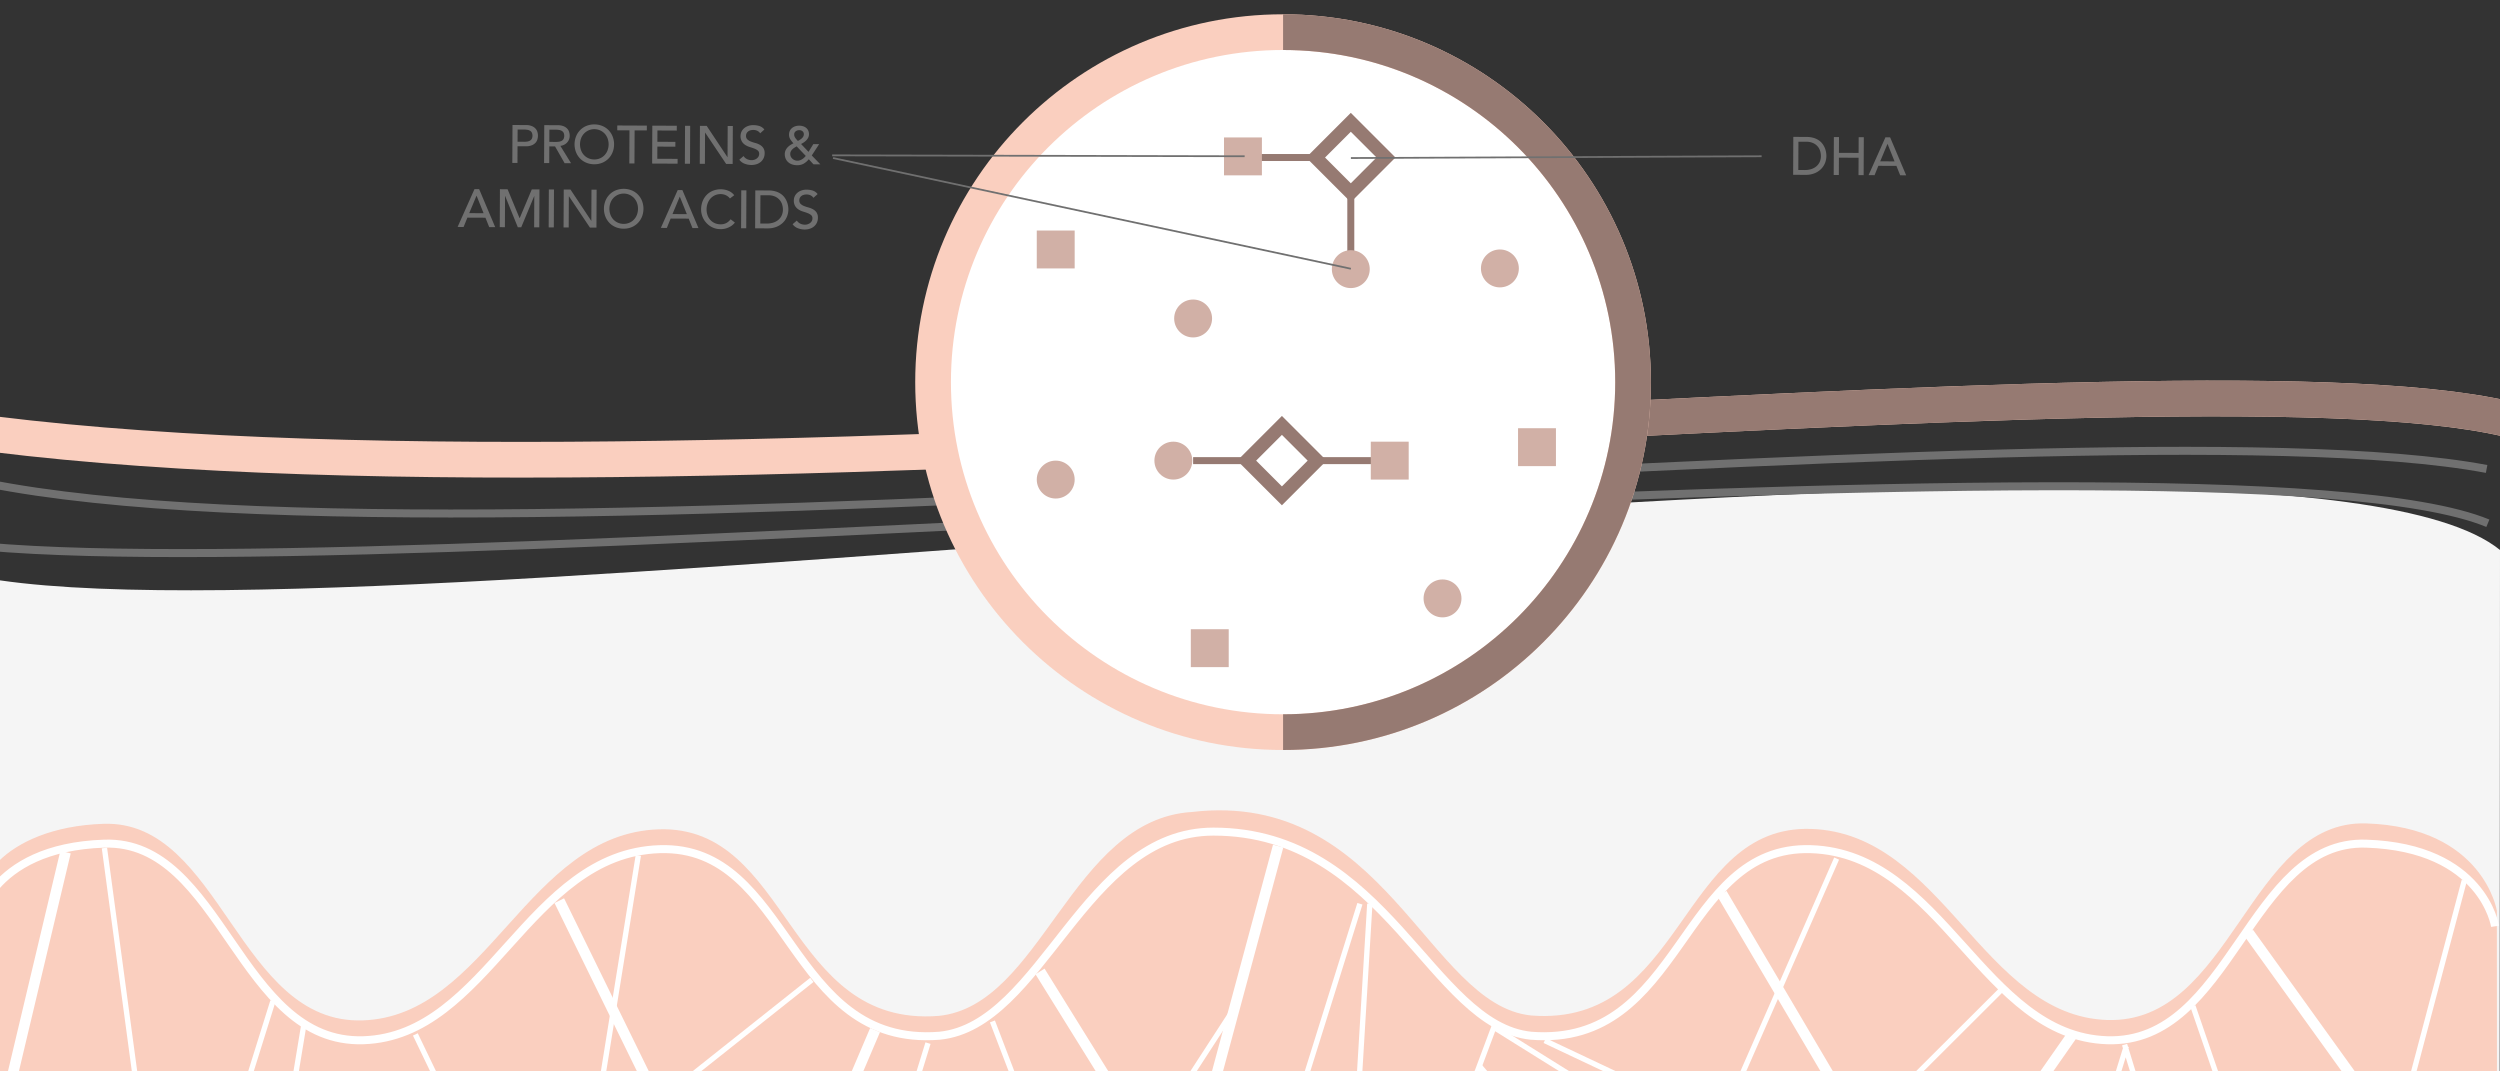 <?xml version="1.0"?>
<svg xmlns="http://www.w3.org/2000/svg" viewBox="0 0 1400 600" width="700" height="300">
  <rect x="0" y="0" width="1400" height="600" fill="#333333" stroke="none"/>
  <defs>
    <style>
      .a, .c, .d, .f, .g, .h, .i, .l, .p {
        fill: none;
      }

      .a, .i, .l {
        stroke: #967a72;
      }

      .a, .c, .d, .f, .g, .h, .i, .j, .l, .p {
        stroke-miterlimit: 10;
      }

      .a {
        stroke-width: 8.368px;
      }

      .b {
        fill: #f5f5f5;
      }

      .c, .j {
        stroke: #facfbf;
      }

      .c, .i, .j {
        stroke-width: 20px;
      }

      .d, .p {
        stroke: #707070;
      }

      .d, .h {
        stroke-width: 4.48px;
      }

      .e {
        fill: #facfbf;
      }

      .f, .g, .h {
        stroke: #fff;
      }

      .f {
        stroke-width: 5.973px;
      }

      .g {
        stroke-width: 2.987px;
      }

      .j, .m {
        fill: #fff;
      }

      .k {
        fill: #d1b0a6;
      }

      .l {
        stroke-width: 3.916px;
      }

      .n {
        fill: #967a72;
      }

      .o {
        fill: #707070;
      }
    </style>
  </defs>
  <title>Haut-EN-1400x600</title>
  <g>
    <path class="a" d="M1413,237c-173.433-50.643-998.181,57.827-1416.658,6.09"/>
    <path class="b" d="M0,325c247.486,35.998,1276-118,1400-17l-.214,344.312L0,644Z"/>
    <path class="c" d="M1413,237c-173.433-50.643-998.181,57.827-1416.658,6.09"/>
    <path class="d" d="M-7.911,306.111c260.629,23.162,1252.153-74.762,1401.117-13.088M-7.911,270.49c283.578,56.879,1175.933-50.144,1400.42-7.874"/>
    <path class="e" d="M1325.095,461.11c-65.675-2.136-75.373,112.354-145.029,110.088-69.654-2.265-92.225-104.604-165.857-106.999-73.635-2.395-71.354,111.236-156.8,104.472-57.587-5.856-81.864-126.639-189.96-113.959-67.6,4.19-84.133,108.326-141.72,114.181-85.446,6.764-83.165-106.867-156.8-104.472-73.632,2.395-96.203,104.733-165.857,106.999-69.657,2.266-79.354-112.225-145.029-110.089-28.733.935-48.133,10.406-58.618,20.766l.376,210.685c105.044-24.01,234.777-31.821,338.699-24.01,93.671,7.04,227.533,6.361,328.067-.784s276.116,8.224,378.072.561c103.922-7.811,248.655,0,353.699,24.01L1398.239,509.985S1390.77,463.247,1325.095,461.11Z"/>
    <g>
      <path class="f" d="M642.045,639.973l-59.633-95.968m-116.502,93.906,12.898,38.673m11.222-99.711-41.434,97.194m-53.78-3.13L313.198,504.361M-7,661,36.694,477.201"/>
      <path class="g" d="M602.133,693.235l-46.373-121.241M692.036,563.425,637.026,648.135l-14.098,44.649M503.958,630.616l31.158,60.458M327.036,667.99l30.413-188.907M331.716,646.372l122.934-97.638m65.034,35.407L491.228,676.653M232.598,579.283l43.068,89.491m-10.926-33.27M170.022,574.673l-15.544,94.101m-68.823,7.72L58.481,474.872m94.346,85.764-34.488,110.3"/>
    </g>
    <path class="h" d="M1397.239,518.74s-6.533-44.16-72.206-46.296c-65.675-2.136-75.376,112.354-145.029,110.088s-92.225-104.604-165.86-106.999S942.789,586.77,857.344,580.006C801.362,574.313,776.309,465.703,679.512,465.703c-72.523,0-95.758,108.447-153.342,114.303-85.446,6.765-83.165-106.867-156.8-104.472s-96.206,104.733-165.86,106.999S124.157,470.308,58.481,472.444c-65.673,2.136-72.206,46.296-72.206,46.296"/>
    <g>
      <path class="f" d="M1341.855,637.233l-82.615-114.83M1128.434,625.324l21.435,52.99m11.222-99.711-65.747,94.064m-29.467,0L964.266,500.416m-305.172,183.715,56.677-210.336"/>
      <path class="g" d="M1273.193,694.965,1228.037,563.425M1379.995,493.104l-38.14,144.13-55.682,56.002m-96.403-108.261,31.158,101.78M943.561,674.415l84.948-193.601m13.741,151.802,78.085-77.881m70.41,31.137-28.456,92.512m-297.248-95.662,98.361,46.474m-27.601,8.038-99.253-61.967L798.639,676.668M756.715,678.224l10.385-172.133m-5.547,0L710.467,669.475"/>
    </g>
    <line class="f" x1="895.707" y1="678.224" x2="827.567" y2="598.198"/>
    <path class="i" d="M1413,237c-92.187-26.919-368.396-8.882-669.796,6.154"/>
  </g>
  <circle class="j" cx="718.524" cy="214" r="196"/>
  <path class="i" d="M718.524,18c108.248,0,196,87.752,196,196s-87.752,196-196,196"/>
  <circle class="k" cx="839.942" cy="150.321" r="10.613"/>
  <g>
    <polyline class="l" points="756.449 158.332 756.449 88.206 705.601 88.206"/>
    <g>
      <rect class="m" x="742.505" y="74.262" width="27.888" height="27.888" transform="translate(159.188 560.725) rotate(-45)"/>
      <path class="n" d="M756.449,73.78l14.425,14.425L756.449,102.631,742.024,88.206l14.425-14.425m0-10.59-25.015,25.015,25.015,25.015,25.015-25.015-25.015-25.015Z"/>
    </g>
    <rect class="k" x="685.445" y="76.969" width="21.226" height="21.226"/>
    <circle class="k" cx="756.449" cy="150.717" r="10.613"/>
  </g>
  <g>
    <polyline class="l" points="778.257 257.95 717.866 257.95 668.146 257.95"/>
    <circle class="k" cx="657.081" cy="257.95" r="10.613"/>
    <rect class="k" x="767.644" y="247.337" width="21.226" height="21.226"/>
    <g>
      <rect class="m" x="703.922" y="244.006" width="27.888" height="27.888" transform="translate(27.856 583.151) rotate(-44.999)"/>
      <path class="n" d="M717.866,243.525l14.425,14.425-14.425,14.425-14.425-14.425,14.425-14.425m0-10.59-25.015,25.015,25.015,25.015,25.015-25.015-25.015-25.015Z"/>
    </g>
  </g>
  <rect class="k" x="850.105" y="239.802" width="21.226" height="21.226"/>
  <rect class="k" x="580.592" y="129.095" width="21.226" height="21.226"/>
  <circle class="k" cx="807.812" cy="335.115" r="10.613"/>
  <rect class="k" x="666.858" y="352.365" width="21.226" height="21.226"/>
  <circle class="k" cx="591.205" cy="268.563" r="10.613"/>
  <circle class="k" cx="668.146" cy="178.353" r="10.613"/>
  <g>
    <path class="o" d="M286.998,69.999l7.47.034a8.736,8.736,0,0,1,3.357.571,5.711,5.711,0,0,1,2.078,1.419,4.805,4.805,0,0,1,1.056,1.925,7.192,7.192,0,0,1-.018,4.11,4.821,4.821,0,0,1-1.074,1.915,5.71,5.71,0,0,1-2.092,1.401,8.734,8.734,0,0,1-3.362.54l-4.591-.021-.042,9.36-2.88-.013Zm2.836,9.374,3.781.018a10.262,10.262,0,0,0,1.665-.128,4.475,4.475,0,0,0,1.472-.488,2.724,2.724,0,0,0,1.041-1.03,4.148,4.148,0,0,0,.016-3.51,2.702,2.702,0,0,0-1.031-1.04,4.455,4.455,0,0,0-1.467-.502,10.375,10.375,0,0,0-1.664-.143l-3.781-.017Z"/>
    <path class="o" d="M304.787,70.08l7.47.034a8.746,8.746,0,0,1,3.357.57,5.718,5.718,0,0,1,2.078,1.42,4.806,4.806,0,0,1,1.056,1.925,7.555,7.555,0,0,1,.291,2.057,5.438,5.438,0,0,1-.369,1.963,5.541,5.541,0,0,1-1.042,1.706,5.909,5.909,0,0,1-1.656,1.282,5.739,5.739,0,0,1-2.178.635l5.985,9.717-3.6-.016-5.357-9.385-3.21-.015-.042,9.36-2.881-.013Zm2.837,9.374,3.78.017a10.207,10.207,0,0,0,1.665-.127,4.475,4.475,0,0,0,1.472-.488,2.722,2.722,0,0,0,1.041-1.031,4.148,4.148,0,0,0,.016-3.51,2.704,2.704,0,0,0-1.031-1.039,4.455,4.455,0,0,0-1.467-.502,10.373,10.373,0,0,0-1.664-.143l-3.78-.017Z"/>
    <path class="o" d="M332.768,91.989a11.449,11.449,0,0,1-4.467-.875,10.397,10.397,0,0,1-3.484-2.371,10.884,10.884,0,0,1-2.264-3.551,12.196,12.196,0,0,1,.041-8.82,10.838,10.838,0,0,1,2.296-3.529,10.413,10.413,0,0,1,3.505-2.339,12.116,12.116,0,0,1,8.941.041,10.411,10.411,0,0,1,3.483,2.371,10.9,10.9,0,0,1,2.265,3.55,12.21,12.21,0,0,1-.041,8.82,10.89,10.89,0,0,1-2.297,3.53,10.404,10.404,0,0,1-3.505,2.339A11.461,11.461,0,0,1,332.768,91.989Zm.012-2.7a7.72,7.72,0,0,0,5.831-2.463,7.973,7.973,0,0,0,1.632-2.678,9.746,9.746,0,0,0,.031-6.57,7.999,7.999,0,0,0-1.608-2.692,7.955,7.955,0,0,0-11.64-.053,7.994,7.994,0,0,0-1.633,2.677,9.761,9.761,0,0,0-.029,6.57,7.983,7.983,0,0,0,1.607,2.693,7.721,7.721,0,0,0,5.809,2.516Z"/>
    <path class="o" d="M352.504,72.999l-6.84-.032.012-2.7,16.561.076-.013,2.7-6.84-.031-.085,18.54-2.88-.013Z"/>
    <path class="o" d="M365.295,70.357l13.711.063-.013,2.7-10.83-.05-.029,6.33,10.08.046-.013,2.7-10.08-.046-.031,6.81,11.371.052-.013,2.7-14.25-.065Z"/>
    <path class="o" d="M383.625,70.441l2.88.013-.097,21.24-2.881-.013Z"/>
    <path class="o" d="M391.965,70.479l3.779.017,11.621,17.514h.06l.08-17.46,2.88.013-.098,21.24-3.659-.017L394.887,74.273h-.06l-.079,17.46-2.881-.013Z"/>
    <path class="o" d="M416.396,87.392a4.742,4.742,0,0,0,1.988,1.734,5.963,5.963,0,0,0,2.502.566,5.108,5.108,0,0,0,1.471-.218,4.485,4.485,0,0,0,1.368-.669,3.682,3.682,0,0,0,1.011-1.105,2.948,2.948,0,0,0,.396-1.529,2.292,2.292,0,0,0-.771-1.878,6.745,6.745,0,0,0-1.93-1.088q-1.153-.44-2.516-.852a10.221,10.221,0,0,1-2.516-1.136,6.164,6.164,0,0,1-1.926-1.944,6.027,6.027,0,0,1-.766-3.289,5.662,5.662,0,0,1,1.698-3.893,7.026,7.026,0,0,1,2.241-1.444,8.312,8.312,0,0,1,3.288-.57,11.467,11.467,0,0,1,3.327.495,5.721,5.721,0,0,1,2.781,1.962l-2.35,2.119a3.889,3.889,0,0,0-1.523-1.356,4.844,4.844,0,0,0-2.248-.52,5.455,5.455,0,0,0-1.996.306,3.59,3.59,0,0,0-1.279.804,2.895,2.895,0,0,0-.68,1.062,3.302,3.302,0,0,0-.199,1.049,2.675,2.675,0,0,0,.771,2.073A6.05,6.05,0,0,0,420.47,79.25a23.113,23.113,0,0,0,2.517.822,10.825,10.825,0,0,1,2.516,1.017,5.863,5.863,0,0,1,1.926,1.749,5.112,5.112,0,0,1,.767,3.019,6.353,6.353,0,0,1-.598,2.757,6.122,6.122,0,0,1-1.584,2.062,6.977,6.977,0,0,1-2.347,1.279,9.047,9.047,0,0,1-2.881.437,10.475,10.475,0,0,1-3.867-.738,6.363,6.363,0,0,1-2.9-2.233Z"/>
    <path class="o" d="M459.396,92.029l-3.869-.018-2.598-2.832a10.722,10.722,0,0,1-2.876,2.477,7.199,7.199,0,0,1-3.649.854,8.429,8.429,0,0,1-3.117-.539,6.201,6.201,0,0,1-2.168-1.405,5.499,5.499,0,0,1-1.252-1.971,6.47,6.47,0,0,1-.395-2.267,5.139,5.139,0,0,1,.398-2.023,6.164,6.164,0,0,1,1.059-1.661,8.086,8.086,0,0,1,1.551-1.343,13.533,13.533,0,0,1,1.85-1.042,15.398,15.398,0,0,1-1.744-2.228,4.867,4.867,0,0,1-.723-2.704,4.709,4.709,0,0,1,.475-2.128,4.641,4.641,0,0,1,1.252-1.554,5.547,5.547,0,0,1,1.805-.952,6.967,6.967,0,0,1,2.161-.32,7.385,7.385,0,0,1,2.114.31,5.123,5.123,0,0,1,1.75.908,4.28,4.28,0,0,1,1.179,1.505,4.79,4.79,0,0,1,.425,2.103,4.175,4.175,0,0,1-.398,1.813,5.837,5.837,0,0,1-1.026,1.495,8.12,8.12,0,0,1-1.415,1.193,16.08,16.08,0,0,1-1.595.938l4.181,4.399,2.689-4.338,3.27.015-4.139,6.341ZM446.123,81.948q-.633.357-1.279.774a7.112,7.112,0,0,0-1.158.925,4.236,4.236,0,0,0-.83,1.152,3.252,3.252,0,0,0-.322,1.453,3.287,3.287,0,0,0,.322,1.457,3.858,3.858,0,0,0,.896,1.189,4.305,4.305,0,0,0,1.271.801,3.908,3.908,0,0,0,1.483.292,4.304,4.304,0,0,0,1.456-.233,6.079,6.079,0,0,0,1.263-.609,6.886,6.886,0,0,0,1.084-.85,11.96,11.96,0,0,0,.92-.986Zm4.021-6.761a2.076,2.076,0,0,0-.712-1.668,2.766,2.766,0,0,0-1.857-.624,3.157,3.157,0,0,0-1.982.636,2.188,2.188,0,0,0-.85,1.841,2.692,2.692,0,0,0,.191,1.021,4.701,4.701,0,0,0,.506.932,7.918,7.918,0,0,0,.67.844q.36.391.717.753.542-.297,1.129-.655a6.711,6.711,0,0,0,1.068-.805,4.216,4.216,0,0,0,.799-1.001A2.523,2.523,0,0,0,450.144,75.187Z"/>
    <path class="o" d="M265.712,105.901l2.61.012,8.992,21.282-3.359-.016-2.106-5.26-10.109-.046-2.124,5.241-3.36-.016Zm5.099,13.494-3.916-9.768H266.834l-4.064,9.731Z"/>
    <path class="o" d="M279.961,105.967l4.291.02,6.676,16.111.12 0,6.764-16.049,4.29.02-.098,21.24-2.88-.013.08-17.46h-.06l-7.25,17.427-1.92-.009-7.09-17.493h-.061l-.08,17.46-2.88-.013Z"/>
    <path class="o" d="M307.352,106.092l2.88.014-.097,21.24-2.881-.014Z"/>
    <path class="o" d="M315.691,106.13l3.779.017,11.62,17.514h.06l.08-17.46,2.881.013-.098,21.24-3.66-.017-11.74-17.514h-.06l-.08,17.46-2.88-.013Z"/>
    <path class="o" d="M349.221,128.064a11.452,11.452,0,0,1-4.467-.875,10.403,10.403,0,0,1-3.483-2.371,10.879,10.879,0,0,1-2.265-3.55,12.21,12.21,0,0,1,.041-8.82,10.895,10.895,0,0,1,2.297-3.53,10.412,10.412,0,0,1,3.505-2.339,12.114,12.114,0,0,1,8.94.041,10.415,10.415,0,0,1,3.484,2.371,10.898,10.898,0,0,1,2.264,3.55,12.196,12.196,0,0,1-.041,8.82,10.887,10.887,0,0,1-2.296,3.53,10.414,10.414,0,0,1-3.505,2.339A11.462,11.462,0,0,1,349.221,128.064Zm.012-2.7a7.72,7.72,0,0,0,5.832-2.463,8.012,8.012,0,0,0,1.633-2.678,9.746,9.746,0,0,0,.029-6.57,7.997,7.997,0,0,0-1.607-2.692,7.955,7.955,0,0,0-11.64-.053,7.994,7.994,0,0,0-1.633,2.677,9.753,9.753,0,0,0-.03,6.57,7.985,7.985,0,0,0,1.608,2.693,7.721,7.721,0,0,0,5.808,2.516Z"/>
    <path class="o" d="M379.529,106.423l2.61.012,8.993,21.282-3.36-.015-2.106-5.26-10.109-.046-2.124,5.24-3.36-.015Zm5.099,13.494-3.915-9.768-.061-0-4.064,9.732Z"/>
    <path class="o" d="M408.758,111.147a5.937,5.937,0,0,0-2.271-1.811,6.795,6.795,0,0,0-2.847-.643,7.639,7.639,0,0,0-3.259.66,7.48,7.48,0,0,0-2.498,1.833,8.415,8.415,0,0,0-1.617,2.738,9.848,9.848,0,0,0-.586,3.372,9.325,9.325,0,0,0,.525,3.183,7.948,7.948,0,0,0,1.548,2.646,7.326,7.326,0,0,0,2.481,1.812,8.059,8.059,0,0,0,3.328.675,6.618,6.618,0,0,0,3.213-.735,6.893,6.893,0,0,0,2.35-2.089l2.422,1.841a9.806,9.806,0,0,1-.846.941,8.413,8.413,0,0,1-1.596,1.223,11.234,11.234,0,0,1-2.389,1.069,10.194,10.194,0,0,1-3.227.45,10.489,10.489,0,0,1-4.541-.98,11.125,11.125,0,0,1-6.329-10.049,12.424,12.424,0,0,1,.831-4.542,10.744,10.744,0,0,1,2.281-3.589,10.128,10.128,0,0,1,3.506-2.339,11.712,11.712,0,0,1,4.504-.819,11.033,11.033,0,0,1,4.121.828,7.7,7.7,0,0,1,3.303,2.505Z"/>
    <path class="o" d="M415.109,106.585l2.879.013-.097,21.24-2.88-.013Z"/>
    <path class="o" d="M422.969,106.622l7.41.034a13.762,13.762,0,0,1,3.942.528,10.541,10.541,0,0,1,2.935,1.378,8.687,8.687,0,0,1,2.061,1.975,10.569,10.569,0,0,1,1.295,2.286A11.605,11.605,0,0,1,441.29,115.166a12.361,12.361,0,0,1,.2,2.161,10.687,10.687,0,0,1-.768,3.942,9.97,9.97,0,0,1-2.236,3.379,10.926,10.926,0,0,1-3.656,2.369,13.048,13.048,0,0,1-5.028.877l-6.931-.032Zm2.795,18.553,3.63.017a11.936,11.936,0,0,0,3.468-.479,8.378,8.378,0,0,0,2.871-1.473,7.104,7.104,0,0,0,1.962-2.465,7.86,7.86,0,0,0,.735-3.462,10.342,10.342,0,0,0-.318-2.386,7.151,7.151,0,0,0-1.233-2.601,7.383,7.383,0,0,0-2.525-2.097,8.983,8.983,0,0,0-4.196-.874l-4.32-.02Z"/>
    <path class="o" d="M446.232,123.529a4.727,4.727,0,0,0,1.986,1.734,5.969,5.969,0,0,0,2.502.566,5.103,5.103,0,0,0,1.472-.218,4.472,4.472,0,0,0,1.368-.669,3.688,3.688,0,0,0,1.01-1.105,2.945,2.945,0,0,0,.396-1.528,2.293,2.293,0,0,0-.771-1.879,6.774,6.774,0,0,0-1.931-1.088q-1.151-.44-2.516-.852a10.25,10.25,0,0,1-2.515-1.137,6.157,6.157,0,0,1-1.927-1.944,6.026,6.026,0,0,1-.764-3.288,5.654,5.654,0,0,1,1.697-3.893,7.026,7.026,0,0,1,2.242-1.444,8.309,8.309,0,0,1,3.287-.57,11.474,11.474,0,0,1,3.328.495,5.714,5.714,0,0,1,2.779,1.963l-2.349,2.119a3.876,3.876,0,0,0-1.524-1.357,4.84,4.84,0,0,0-2.247-.521,5.458,5.458,0,0,0-1.996.306,3.581,3.581,0,0,0-1.279.804,2.87,2.87,0,0,0-.68,1.062,3.251,3.251,0,0,0-.199,1.049,2.672,2.672,0,0,0,.771,2.074,6.048,6.048,0,0,0,1.93,1.179,23.169,23.169,0,0,0,2.516.821,10.829,10.829,0,0,1,2.516,1.017,5.867,5.867,0,0,1,1.927,1.749,5.119,5.119,0,0,1,.767,3.019,6.379,6.379,0,0,1-.598,2.757,6.135,6.135,0,0,1-1.584,2.062,6.977,6.977,0,0,1-2.347,1.279,9.03,9.03,0,0,1-2.882.437,10.473,10.473,0,0,1-3.867-.738,6.365,6.365,0,0,1-2.899-2.233Z"/>
  </g>
  <g>
    <path class="o" d="M1004.254,76.65l7.41.034a13.732,13.732,0,0,1,3.942.528,10.521,10.521,0,0,1,2.934,1.378,8.675,8.675,0,0,1,2.062,1.975,10.509,10.509,0,0,1,1.294,2.286,11.542,11.542,0,0,1,.68,2.344,12.456,12.456,0,0,1,.2,2.161,10.67,10.67,0,0,1-.769,3.942,9.967,9.967,0,0,1-2.235,3.379,10.933,10.933,0,0,1-3.656,2.369,13.061,13.061,0,0,1-5.028.876l-6.931-.032Zm2.795,18.553,3.63.017a11.903,11.903,0,0,0,3.468-.479,8.394,8.394,0,0,0,2.871-1.472,7.112,7.112,0,0,0,1.962-2.466,7.856,7.856,0,0,0,.735-3.462,10.341,10.341,0,0,0-.318-2.386,7.157,7.157,0,0,0-1.233-2.601,7.383,7.383,0,0,0-2.525-2.097,8.983,8.983,0,0,0-4.196-.874l-4.32-.02Z"/>
    <path class="o" d="M1026.964,76.754l2.88.013-.041,8.82,11.01.051.041-8.82,2.88.013-.097,21.24-2.881-.013.045-9.72-11.01-.051-.045,9.72-2.879-.013Z"/>
    <path class="o" d="M1055.854,76.886l2.609.012,8.993,21.282-3.36-.015-2.105-5.26-10.109-.046-2.125,5.24-3.359-.015Zm5.098,13.494-3.915-9.768-.06-0-4.064,9.731Z"/>
  </g>
  <line class="p" x1="466" y1="87" x2="697" y2="87.5"/>
  <line class="p" x1="466.5" y1="88.5" x2="756.5" y2="150.5"/>
  <line class="p" x1="756.5" y1="88.5" x2="986.5" y2="87.5"/>
</svg>
